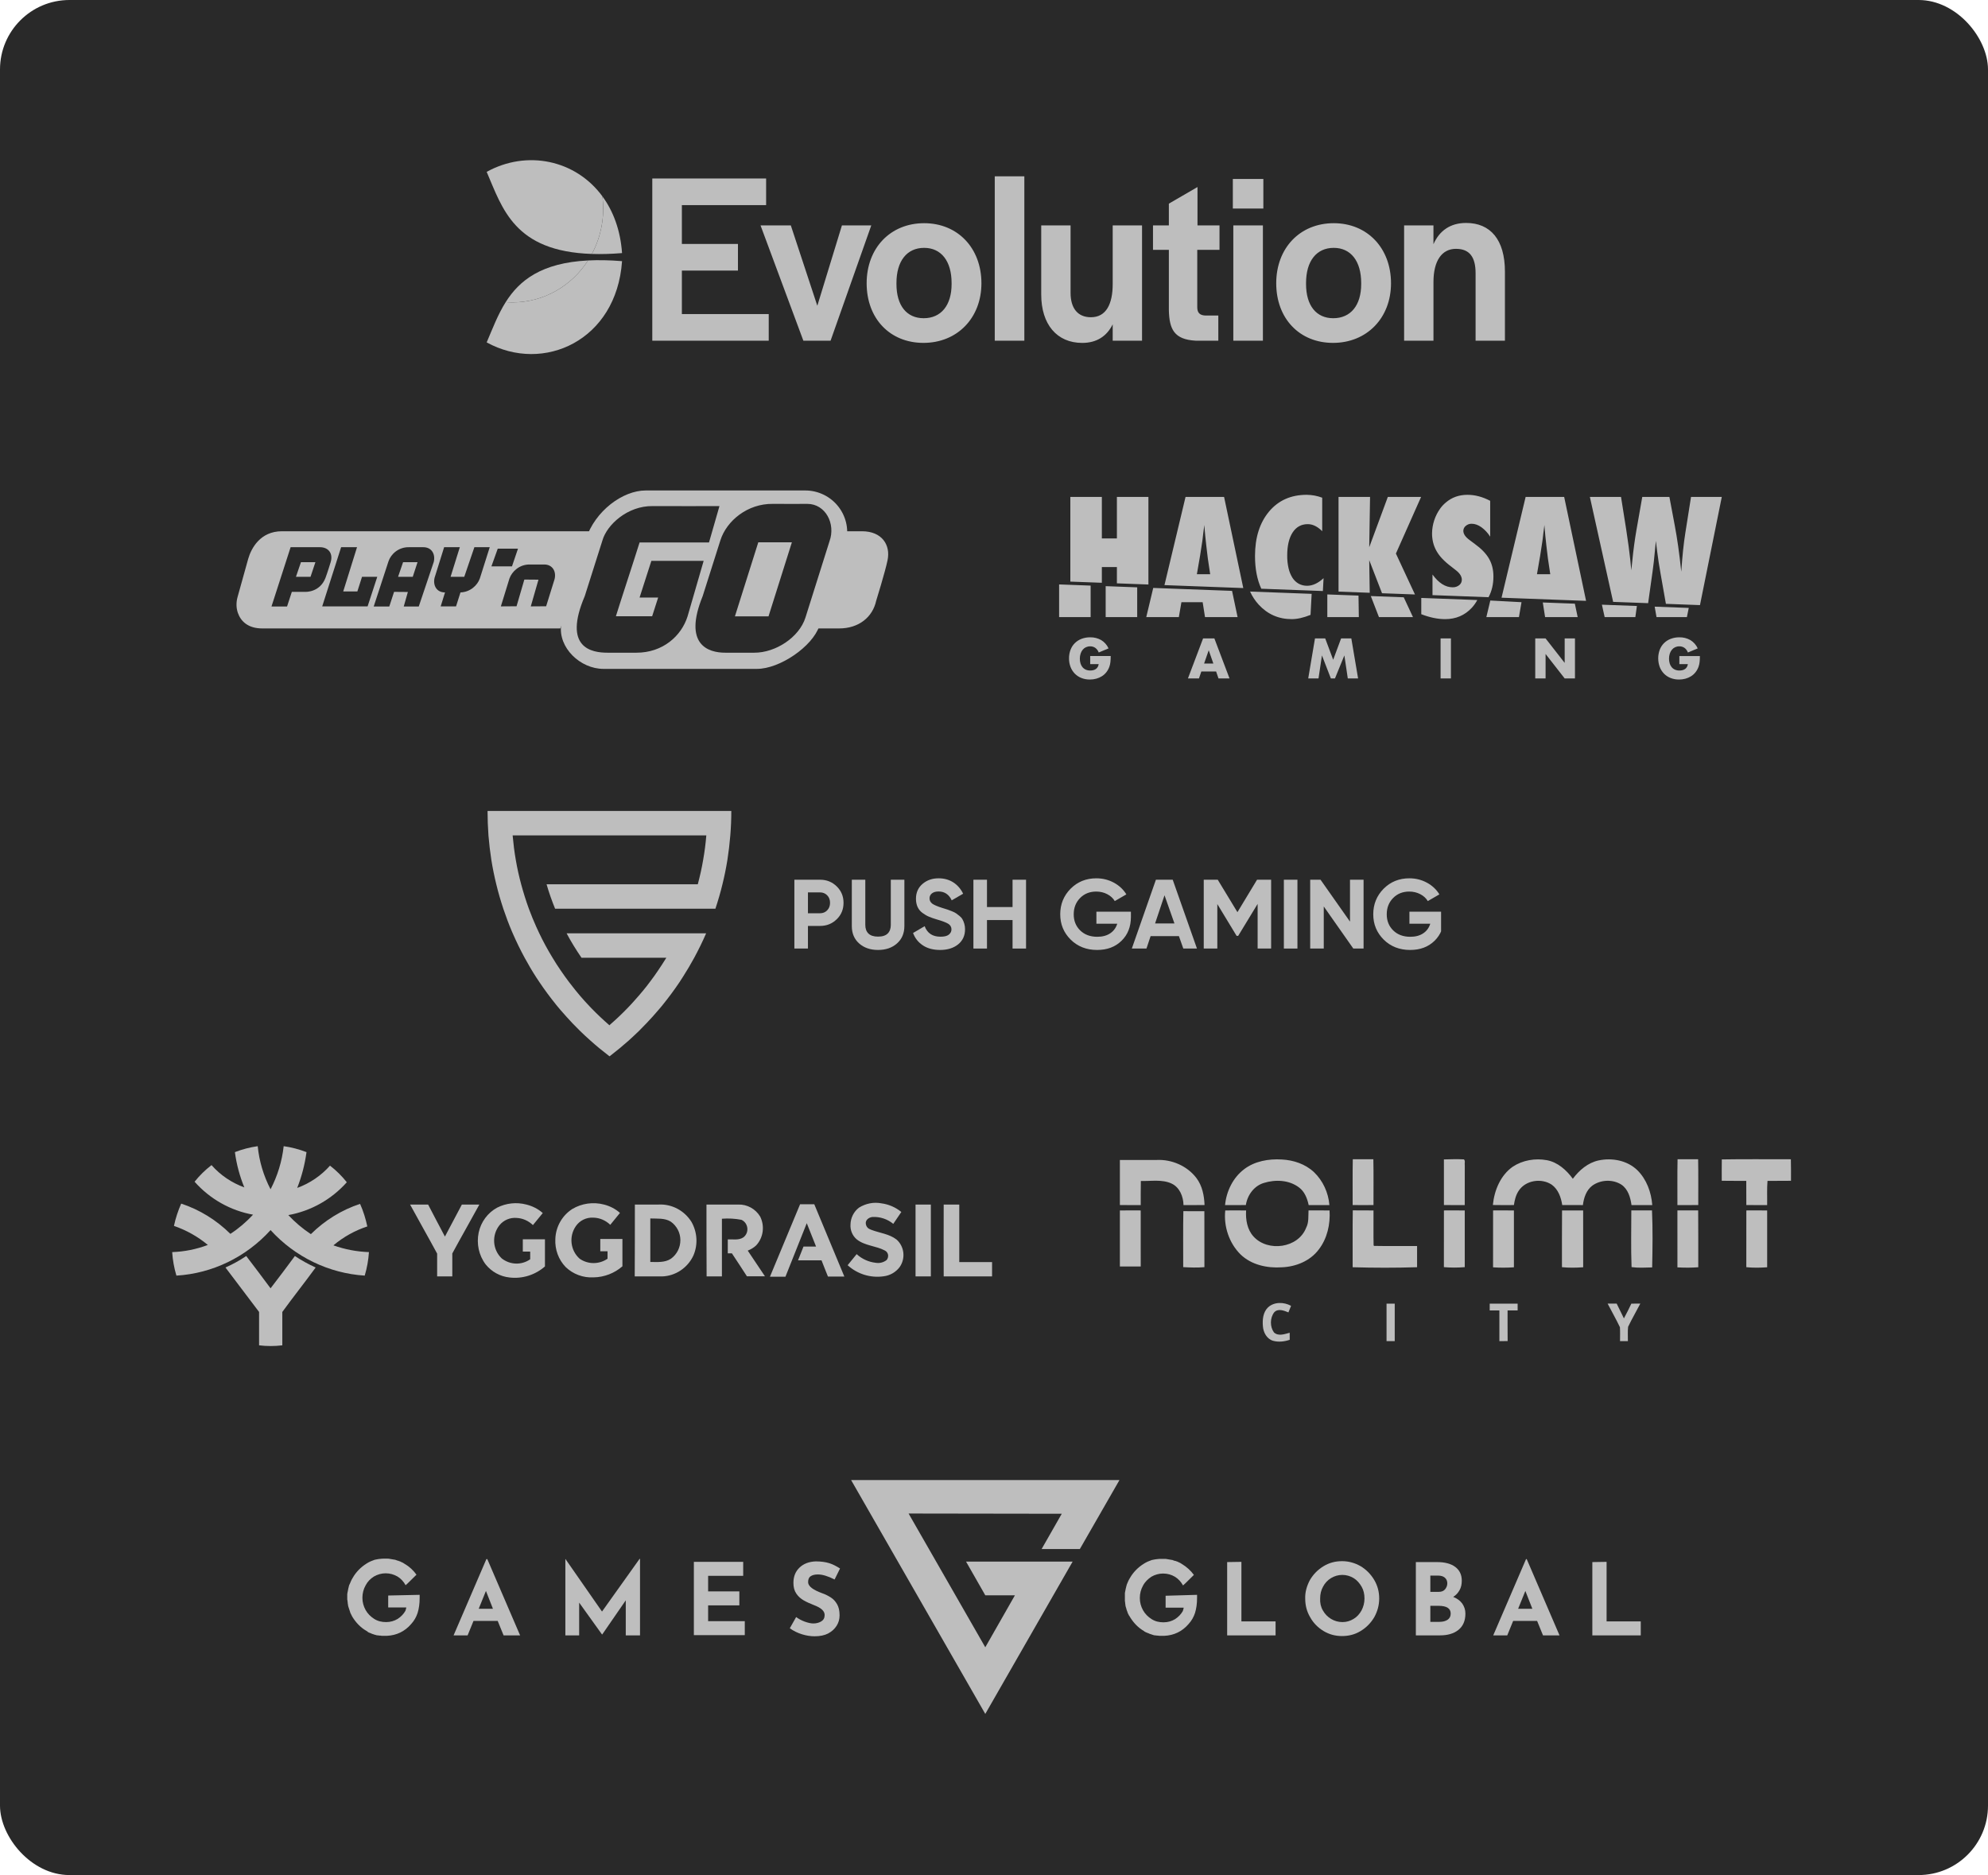 <svg xmlns="http://www.w3.org/2000/svg" width="458" height="432" viewBox="0 0 458 432" fill="none"><rect width="458" height="432" rx="16" fill="#292929"></rect><g clip-path="url(#clip0_1238_15378)"><path fill-rule="evenodd" clip-rule="evenodd" d="M138.225 122.396H64.953C59.929 122.396 57.88 126.353 57.188 128.728L54.727 137.561C54.394 138.761 54.394 140.038 54.804 141.212C55.471 143.127 57.136 144.787 60.417 144.787H129.074L138.225 122.396ZM185.616 144.787H193.326C197.862 144.787 201.039 142.182 201.86 138.404C201.86 138.404 203.961 131.638 204.473 129.084C205.217 125.562 203.192 122.396 198.579 122.396H193.488L185.616 144.787ZM122.283 139.705L124.052 133.553L120.798 133.526L119.003 139.68L115.39 139.706L117.363 133.297C117.952 131.637 119.695 130.029 122.028 130.055H125.385C127.256 130.055 128.204 131.612 127.768 133.425L125.82 139.68L122.284 139.706L122.283 139.705ZM117.952 130.489H113.212L114.673 126.404H119.337L117.952 130.488V130.489ZM106.958 132.888H103.806L105.933 126.072H102.32L100.116 133.119C99.705 134.931 100.628 136.489 102.499 136.489H102.525L101.524 139.705H105.062L106.087 136.489C108.317 136.412 109.982 134.879 110.546 133.272L112.827 126.072H109.29L106.958 132.889V132.888ZM97.526 126.072H94.17C91.837 126.046 90.069 127.629 89.506 129.314L86.097 139.731H89.685L90.787 136.361L93.965 136.387L93.016 139.731H96.475L99.937 129.442C100.347 127.629 99.424 126.071 97.528 126.071L97.526 126.072ZM95.092 132.889H91.709L92.863 129.518H96.194L95.092 132.889ZM74.231 139.705H84.687L86.917 132.889H83.405L82.33 136.259H79.074L82.252 126.071H78.587L78.588 126.072L74.231 139.705ZM73.717 126.072H66.952L62.544 139.731H66.132L67.234 136.361H70.386C70.386 136.361 73.667 136.514 74.974 133.17C75.384 132.123 76.178 129.518 76.178 129.518C76.794 127.451 75.615 126.072 73.718 126.072H73.717ZM71.54 132.889H68.182L69.336 129.518H72.667L71.54 132.889Z" fill="#BEBEBE"></path><path fill-rule="evenodd" clip-rule="evenodd" d="M139.02 154.105H174.386C179.691 154.105 187.175 148.922 188.738 144.276C190.405 139.297 193.121 130.718 194.813 125.28C195.226 123.837 195.296 122.318 195.017 120.844C194.737 119.37 194.116 117.981 193.202 116.789C192.289 115.596 191.108 114.632 189.755 113.975C188.401 113.317 186.912 112.983 185.407 113H148.758C143.453 113 137.097 117.723 134.995 124.157C134.707 125.035 134.381 126.005 134.035 127.036C132.255 132.332 129.924 139.268 129.28 143.969C128.563 149.228 133.688 154.105 139.02 154.105ZM178.026 116.089C180.153 116.115 185.996 116.089 185.996 116.089C190.148 116.089 192.583 120.634 191.097 124.718L185.561 142.284C184.125 146.829 178.718 150.378 173.797 150.378H167.134C163.136 150.403 157.344 148.514 161.88 137.357L165.955 124.514C167.39 119.969 172.234 116.013 178.026 116.089ZM169.312 142.003H177.052L182.434 124.948H174.695L169.312 142.003ZM151.629 137.663H147.349L150.065 129.212H162.111L158.395 142.029C156.959 146.573 152.654 150.378 146.631 150.378H139.968C136.329 150.378 129.613 149.305 134.714 137.356L138.789 124.514C139.815 120.915 144.555 116.522 150.348 116.599C152.475 116.626 165.75 116.599 165.75 116.599L163.418 124.718L163.341 124.974H147.349L145.991 129.237L143.248 137.714L143.043 138.352L141.89 141.977H150.245L151.629 137.663Z" fill="#BEBEBE"></path></g><path d="M289.994 139.318C292.049 141.536 294.58 142.645 297.587 142.644C298.864 142.644 300.309 142.317 301.923 141.664L302.183 136.818L287.995 136.289C288.498 137.398 289.172 138.42 289.994 139.318V139.318ZM265.685 135.455L264.08 142.171H271.586L272.178 138.74H277.072L277.611 142.171H285.117L283.845 136.133L265.685 135.455ZM273.127 114.49L268.271 134.805L286.431 135.484L282.008 114.49H273.127ZM275.739 132.296L276.471 128.059L276.975 124.785C276.987 124.726 277.01 124.557 277.045 124.277C277.08 123.997 277.138 123.495 277.219 122.771C277.266 122.409 277.309 122.077 277.35 121.774C277.391 121.47 277.423 121.196 277.446 120.95L277.672 123.507C277.73 124.031 277.777 124.466 277.812 124.811C277.846 125.155 277.875 125.427 277.899 125.625C278.119 127.399 278.241 128.415 278.264 128.672C278.275 128.831 278.298 128.989 278.334 129.144L278.804 132.296H275.739V132.296ZM299.197 134.484C298.613 134.155 298.12 133.685 297.761 133.119C297.339 132.446 297.036 131.706 296.863 130.93C296.644 129.966 296.538 128.978 296.55 127.989C296.55 125.725 296.968 123.951 297.804 122.667C298.64 121.395 299.801 120.759 301.287 120.759C302.425 120.759 303.534 121.301 304.613 122.386V114.665C303.465 114.235 302.251 114.01 301.025 114C297.414 114 294.53 115.284 292.371 117.852C290.211 120.431 289.131 123.851 289.132 128.111C289.132 131.054 289.62 133.558 290.581 135.638L304.768 136.168L304.927 133.206C303.661 134.373 302.401 134.956 301.148 134.956C300.468 134.969 299.796 134.807 299.197 134.484V134.484ZM330.928 126.913C331.303 127.574 331.759 128.186 332.286 128.734C332.909 129.381 333.584 129.976 334.306 130.511L335.49 131.438C336.349 132.127 336.779 132.833 336.779 133.557C336.783 133.797 336.731 134.034 336.629 134.251C336.526 134.468 336.375 134.659 336.187 134.808C335.753 135.154 335.209 135.332 334.654 135.308C332.994 135.308 331.45 134.327 330.022 132.366V137.112L342.932 137.594C343.677 136.217 344.058 134.63 344.058 132.821C344.058 131.257 343.721 129.892 343.048 128.725C342.386 127.558 341.289 126.419 339.756 125.31L338.607 124.453C337.62 123.741 337.127 123.023 337.127 122.299C337.127 122.08 337.177 121.863 337.274 121.666C337.37 121.469 337.51 121.296 337.684 121.161C338.063 120.828 338.555 120.652 339.06 120.671C339.791 120.671 340.534 120.937 341.289 121.468C342.097 122.056 342.783 122.797 343.309 123.648V115.384C341.556 114.462 339.814 114.001 338.084 114.001C336.145 114.001 334.491 114.584 333.121 115.752C332.621 116.162 332.176 116.636 331.798 117.161C330.601 118.829 329.945 120.824 329.918 122.877C329.915 123.585 329.996 124.29 330.162 124.978C330.328 125.654 330.586 126.305 330.928 126.912V126.913ZM244 142.171H251.262V134.917L244 134.646V142.171ZM257.313 134.396L264.575 134.668V114.49H257.314V124.049H253.848V114.49H246.586V133.996L253.848 134.267V130.649H257.314V134.396H257.313ZM254.727 142.171H261.99V135.318L254.728 135.046V142.171H254.727ZM319.729 114.49L315.446 126.08L315.637 114.49H308.375V136.303L315.561 136.571L315.445 129.056L318.394 136.677L325.982 136.96L321.593 127.533L327.393 114.49H319.729V114.49ZM351.477 114.49L345.928 137.705L365.403 138.432L360.359 114.49H351.477ZM354.089 132.296L354.821 128.059L355.326 124.785C355.337 124.726 355.36 124.557 355.396 124.277C355.431 123.997 355.489 123.495 355.57 122.771C355.616 122.409 355.659 122.077 355.701 121.774C355.742 121.47 355.773 121.196 355.796 120.95L356.022 123.507C356.081 124.031 356.127 124.466 356.162 124.811C356.197 125.155 356.226 125.427 356.249 125.625C356.47 127.399 356.592 128.415 356.615 128.672C356.626 128.831 356.649 128.989 356.684 129.144L357.154 132.296H354.089V132.296ZM369.685 142.171H376.755L377.113 139.615L369.051 139.314L369.685 142.171ZM305.789 136.953V142.171H313.051L312.975 137.221L305.789 136.953ZM389.582 114.49L388.257 122.876C388.072 124.043 387.903 125.345 387.752 126.781C387.601 128.216 387.462 129.862 387.335 131.717C386.904 127.586 386.399 124.009 385.82 120.985L384.601 114.49H378.349L376.991 122.211C376.607 124.44 376.293 126.792 376.049 129.266L375.824 131.385L375.58 128.916C375.406 127.224 375.092 124.896 374.639 121.931L373.455 114.49H366.28L371.638 138.665L379.7 138.966L380.717 131.718C380.833 130.901 380.931 130.125 381.013 129.39C381.095 128.654 381.164 127.954 381.222 127.289C381.338 125.982 381.425 125.089 381.483 124.61C381.506 124.844 381.546 125.182 381.606 125.626C381.665 126.069 381.733 126.623 381.814 127.289C381.977 128.631 382.221 130.218 382.546 132.051L383.793 139.119L391.643 139.412L396.669 114.491H389.582V114.49ZM381.632 142.171H388.633L389.059 140.061L381.208 139.768L381.632 142.171ZM355.432 138.806L355.962 142.171H363.468L362.817 139.082L355.432 138.806ZM327.436 141.506C329.387 142.265 331.215 142.644 332.922 142.644C335.395 142.644 337.438 141.781 339.052 140.053C339.559 139.508 339.994 138.899 340.346 138.243L327.436 137.761V141.506V141.506ZM315.809 137.327L317.683 142.171H325.521L323.397 137.61L315.809 137.327ZM342.43 142.171H349.936L350.528 138.74L343.342 138.355L342.43 142.171ZM251.159 151.146H255.887C255.889 151.591 255.869 152.035 255.826 152.478C255.79 152.857 255.709 153.23 255.583 153.59C255.424 154.05 255.19 154.482 254.891 154.867C254.604 155.233 254.257 155.547 253.864 155.795C253.463 156.047 253.027 156.239 252.569 156.363C252.086 156.495 251.588 156.561 251.087 156.559C250.42 156.567 249.757 156.447 249.136 156.204C248.568 155.981 248.053 155.642 247.623 155.209C247.193 154.768 246.858 154.244 246.638 153.669C246.397 153.035 246.277 152.361 246.286 151.683C246.278 151.01 246.396 150.341 246.632 149.71C246.848 149.135 247.184 148.612 247.617 148.176C248.055 147.744 248.579 147.407 249.154 147.187C249.794 146.943 250.475 146.823 251.16 146.833C252.039 146.813 252.907 147.028 253.676 147.456C254.431 147.909 255.029 148.583 255.389 149.386L253.128 150.327C252.971 149.89 252.685 149.511 252.308 149.24C251.967 149.018 251.567 148.903 251.16 148.91C250.825 148.905 250.493 148.974 250.187 149.111C249.898 149.244 249.643 149.44 249.44 149.685C249.223 149.952 249.059 150.256 248.954 150.583C248.832 150.962 248.772 151.359 248.777 151.757C248.774 152.125 248.825 152.491 248.929 152.844C249.021 153.161 249.176 153.456 249.385 153.711C249.589 153.957 249.847 154.151 250.139 154.28C250.469 154.42 250.825 154.488 251.184 154.481C251.413 154.482 251.642 154.455 251.864 154.402C252.075 154.353 252.275 154.266 252.454 154.145C252.629 154.026 252.776 153.869 252.885 153.687C253.006 153.477 253.085 153.244 253.116 153.003H251.159V151.147L251.159 151.146ZM280.171 154.702H276.768L276.222 156.302H273.681L277.169 147.089H279.77L283.259 156.302H280.718L280.171 154.702ZM279.539 152.88L278.469 149.813L277.4 152.88H279.539V152.88ZM301.392 156.302L302.948 147.089H305.306L307.142 152.003L308.965 147.091H311.322L312.879 156.304H310.508L309.719 151L307.555 156.303H306.606L304.553 151L303.763 156.303H301.393L301.392 156.302ZM334.269 147.089V156.302H331.887V147.089H334.27H334.269ZM353.692 156.302V147.089H356.074L360.474 152.722V147.09H362.844V156.303H360.473L356.074 150.67V156.303H353.691L353.692 156.302ZM386.896 151.147H391.625C391.625 151.635 391.604 152.08 391.564 152.479C391.528 152.858 391.446 153.231 391.32 153.591C391.161 154.051 390.927 154.482 390.628 154.867C390.342 155.233 389.995 155.548 389.602 155.796C389.2 156.048 388.764 156.239 388.307 156.364C387.823 156.496 387.324 156.562 386.823 156.559C386.156 156.568 385.494 156.447 384.873 156.205C384.305 155.982 383.789 155.643 383.359 155.21C382.93 154.768 382.596 154.244 382.376 153.67C381.908 152.392 381.905 150.99 382.369 149.711C382.585 149.135 382.921 148.612 383.354 148.177C383.793 147.745 384.316 147.408 384.891 147.188C385.531 146.944 386.211 146.824 386.896 146.833C387.775 146.814 388.643 147.029 389.411 147.457C390.167 147.91 390.766 148.583 391.127 149.387L388.865 150.328C388.707 149.891 388.422 149.512 388.045 149.241C387.703 149.019 387.303 148.904 386.896 148.911C386.561 148.906 386.23 148.975 385.924 149.112C385.635 149.244 385.38 149.441 385.177 149.686C384.961 149.953 384.796 150.257 384.691 150.584C384.568 150.963 384.509 151.359 384.513 151.758C384.51 152.125 384.562 152.492 384.666 152.845C384.758 153.162 384.913 153.457 385.123 153.712C385.326 153.958 385.584 154.152 385.876 154.281C386.206 154.421 386.562 154.489 386.921 154.482C387.15 154.483 387.379 154.456 387.601 154.403C387.812 154.353 388.012 154.267 388.191 154.146C388.366 154.026 388.514 153.87 388.623 153.688C388.744 153.477 388.822 153.245 388.853 153.004H386.896V151.147Z" fill="#BEBEBE"></path><path d="M150.275 41.122H176.5V47.257H157.091V56.205H170.012V62.34H157.091V72.358H177.101V78.494H150.277V41.122H150.275Z" fill="#BEBEBE"></path><path d="M175.213 51.927H182.191L188.296 70.444L193.966 51.927H200.728L191.35 78.491H185.08L175.213 51.927ZM199.66 65.265C199.66 57.162 205.112 51.422 212.908 51.422C220.651 51.422 226.103 57.162 226.103 65.265C226.103 73.258 220.541 78.998 212.746 78.998C205.001 78.998 199.66 73.369 199.66 65.265ZM219.23 65.434V65.209C219.23 60.146 216.83 57.105 212.906 57.105C208.927 57.105 206.527 60.146 206.527 65.209V65.434C206.527 70.385 208.87 73.314 212.797 73.314C216.776 73.314 219.232 70.387 219.232 65.432L219.23 65.434ZM229.174 40.616H235.99V78.491H229.174V40.618V40.616ZM239.879 67.855V51.927H246.64V67.461C246.64 71.006 248.275 73.089 251.329 73.089C254.872 73.089 256.346 69.994 256.346 65.435V51.93H263.107V78.494H256.346V74.724C254.983 77.482 252.637 79.004 249.313 79.004C243.476 78.998 239.879 74.719 239.879 67.855ZM269.285 71.455V57.556H265.631V51.927H269.285V46.92L275.881 43.09V51.927H280.952V57.556H275.827V70.782C275.827 72.076 276.425 72.64 277.679 72.694H280.679V78.491H275.446C270.482 78.21 269.393 75.847 269.285 71.455ZM284.023 41.234H291.055V48.044H284.023V41.234ZM284.134 51.927H290.95V78.491H284.134V51.927ZM294.02 65.265C294.02 57.162 299.473 51.422 307.27 51.422C315.011 51.422 320.464 57.162 320.464 65.265C320.464 73.258 314.903 78.998 307.106 78.998C299.365 78.998 294.02 73.369 294.02 65.265ZM313.595 65.434V65.209C313.595 60.146 311.195 57.105 307.27 57.105C303.29 57.105 300.89 60.146 300.89 65.209V65.434C300.89 70.385 303.233 73.314 307.159 73.314C311.14 73.314 313.595 70.389 313.595 65.434ZM323.482 51.927H330.242V56.263C331.606 53.166 334.114 51.365 337.768 51.365C343.384 51.365 346.709 55.248 346.709 62.565V78.491H339.949V62.958C339.949 59.245 338.585 57.33 335.425 57.33C332.206 57.33 330.245 60.031 330.245 64.983V78.49H323.483L323.482 51.927ZM136.358 58.508C138.458 58.576 140.764 58.517 143.308 58.31C142.942 53.022 141.275 48.629 138.778 45.226C139.376 49.806 138.526 54.464 136.358 58.508ZM135.479 60.007C131.732 65.829 125.324 69.669 118.043 69.669C117.526 69.669 117.011 69.642 116.503 69.605C114.646 72.547 113.446 75.811 112.121 78.883C125.179 86.082 142.042 78.491 143.308 60.166C140.402 59.929 137.81 59.887 135.479 60.007Z" fill="#BEBEBE"></path><path d="M112.121 39.595C115.751 48.029 118.472 57.928 136.358 58.505C138.526 54.462 139.374 49.804 138.776 45.223C132.619 36.84 121.409 34.474 112.121 39.595ZM135.479 60.006C124.715 60.554 119.659 64.606 116.504 69.604C117.011 69.641 117.524 69.668 118.043 69.668C125.324 69.668 131.732 65.828 135.479 60.006Z" fill="#BEBEBE"></path><g clip-path="url(#clip1_1238_15378)"><path d="M168.48 186.841C168.48 188.73 168.404 190.619 168.251 192.47C168.099 194.36 167.87 196.249 167.584 198.1C167.279 200.008 166.898 201.879 166.44 203.73C165.982 205.638 165.429 207.508 164.819 209.359H127.884C127.14 207.527 126.473 205.657 125.92 203.73H160.758C161.253 201.879 161.673 200.008 161.997 198.1C162.321 196.249 162.569 194.379 162.722 192.47H118.102C118.274 194.379 118.502 196.249 118.827 198.1C119.151 200.008 119.57 201.879 120.066 203.73C120.581 205.638 121.172 207.527 121.839 209.359C122.373 210.791 122.945 212.203 123.575 213.596C123.784 214.054 123.994 214.531 124.223 214.989C125.138 216.916 126.168 218.806 127.274 220.618C127.884 221.649 128.532 222.641 129.2 223.615C129.81 224.511 130.439 225.389 131.087 226.248C131.564 226.878 132.041 227.488 132.537 228.099C133.261 228.996 134.024 229.893 134.806 230.752C135.149 231.133 135.511 231.515 135.874 231.897C136.007 232.03 136.141 232.183 136.274 232.317C137.59 233.672 138.963 234.969 140.393 236.21C140.412 236.229 140.431 236.248 140.431 236.248V236.171C141.842 234.95 143.196 233.672 144.492 232.336C144.626 232.202 144.759 232.049 144.893 231.916C145.274 231.515 145.675 231.095 146.037 230.675C146.781 229.855 147.524 228.996 148.23 228.137C148.726 227.527 149.221 226.916 149.679 226.286C150.365 225.389 151.033 224.473 151.662 223.519C152.291 222.584 152.921 221.63 153.512 220.657H133.967C132.727 218.844 131.564 216.974 130.534 215.027H162.684C161.845 216.954 160.929 218.825 159.938 220.657C159.118 222.164 158.26 223.615 157.344 225.046C157.077 225.466 156.811 225.866 156.544 226.286C155.342 228.08 154.046 229.817 152.692 231.496C152.577 231.63 152.463 231.782 152.349 231.916C152.139 232.164 151.929 232.412 151.719 232.66C150.823 233.71 149.908 234.74 148.935 235.752C148.363 236.362 147.753 236.973 147.162 237.565C146.8 237.908 146.456 238.252 146.094 238.576C145.675 238.977 145.255 239.358 144.836 239.74C143.482 240.942 142.09 242.087 140.66 243.194C140.583 243.251 140.507 243.309 140.431 243.366C140.355 243.309 140.278 243.251 140.202 243.194C138.753 242.087 137.361 240.942 136.026 239.74C135.626 239.397 135.244 239.034 134.844 238.671C134.443 238.309 134.062 237.946 133.681 237.565C133.071 236.973 132.479 236.362 131.888 235.752C130.973 234.778 130.077 233.786 129.2 232.775C128.952 232.488 128.723 232.202 128.475 231.916C128.361 231.782 128.246 231.63 128.132 231.496C126.778 229.817 125.481 228.08 124.28 226.286C124.032 225.924 123.803 225.561 123.555 225.198C122.602 223.729 121.706 222.202 120.867 220.657C119.875 218.825 118.96 216.954 118.121 215.027C118.064 214.874 117.987 214.741 117.93 214.588C117.206 212.89 116.557 211.153 115.966 209.397C115.356 207.546 114.803 205.676 114.345 203.768C113.888 201.917 113.506 200.047 113.201 198.138C112.915 196.287 112.687 194.398 112.534 192.509C112.4 190.6 112.324 188.73 112.324 186.841H168.48Z" fill="#BEBEBE"></path><path d="M188.921 202.68C190.446 202.68 191.724 203.195 192.773 204.225C193.821 205.256 194.336 206.515 194.336 208.004C194.336 209.492 193.821 210.771 192.773 211.782C191.724 212.813 190.446 213.328 188.921 213.328H186.137V218.538H183.01V202.68H188.921ZM188.921 210.408C189.588 210.408 190.141 210.179 190.58 209.721C191.018 209.263 191.228 208.691 191.228 208.004C191.228 207.317 191.018 206.725 190.58 206.286C190.141 205.828 189.588 205.599 188.921 205.599H186.137V210.408H188.921V210.408Z" fill="#BEBEBE"></path><path d="M202.289 218.862C200.515 218.862 199.066 218.366 197.941 217.374C196.816 216.382 196.244 215.046 196.244 213.366V202.68H199.352V213.099C199.352 213.939 199.581 214.588 200.058 215.065C200.535 215.542 201.278 215.79 202.289 215.79C203.299 215.79 204.043 215.542 204.52 215.065C204.996 214.588 205.225 213.92 205.225 213.099V202.68H208.353V213.347C208.353 215.027 207.78 216.363 206.655 217.355C205.53 218.366 204.062 218.862 202.289 218.862Z" fill="#BEBEBE"></path><path d="M216.589 218.863C215.025 218.863 213.69 218.519 212.623 217.813C211.555 217.107 210.792 216.153 210.354 214.951L213.023 213.386C213.633 215.008 214.854 215.809 216.665 215.809C217.542 215.809 218.191 215.657 218.591 215.332C218.991 215.008 219.201 214.607 219.201 214.13C219.201 213.577 218.953 213.138 218.458 212.832C217.962 212.527 217.066 212.183 215.788 211.821C215.082 211.611 214.472 211.401 213.996 211.191C213.5 210.981 213.023 210.695 212.527 210.332C212.032 209.97 211.669 209.531 211.402 208.977C211.154 208.424 211.021 207.794 211.021 207.069C211.021 205.638 211.536 204.493 212.546 203.634C213.557 202.775 214.796 202.355 216.227 202.355C217.504 202.355 218.629 202.661 219.621 203.291C220.593 203.92 221.356 204.798 221.89 205.905L219.258 207.432C218.629 206.077 217.619 205.39 216.227 205.39C215.578 205.39 215.063 205.542 214.701 205.829C214.339 206.115 214.148 206.497 214.148 206.974C214.148 207.47 214.358 207.871 214.777 208.195C215.197 208.5 215.998 208.844 217.161 209.206C217.638 209.359 218.019 209.474 218.267 209.55C218.515 209.626 218.858 209.76 219.277 209.932C219.716 210.103 220.04 210.275 220.269 210.428C220.498 210.58 220.765 210.79 221.07 211.038C221.375 211.286 221.604 211.554 221.756 211.84C221.909 212.107 222.042 212.432 222.157 212.832C222.271 213.214 222.328 213.634 222.328 214.092C222.328 215.561 221.794 216.725 220.727 217.584C219.678 218.424 218.286 218.863 216.589 218.863Z" fill="#BEBEBE"></path><path d="M233.275 202.68H236.383V218.538H233.275V211.973H227.383V218.538H224.256V202.68H227.383V208.977H233.275V202.68Z" fill="#BEBEBE"></path><path d="M260.542 210.027V211.248C260.542 213.519 259.818 215.351 258.368 216.763C256.919 218.176 255.05 218.863 252.743 218.863C250.302 218.863 248.262 218.061 246.66 216.477C245.059 214.874 244.258 212.947 244.258 210.638C244.258 208.329 245.059 206.363 246.641 204.76C248.243 203.157 250.207 202.355 252.572 202.355C254.059 202.355 255.394 202.699 256.633 203.367C257.854 204.035 258.807 204.932 259.493 206.058L256.824 207.603C256.442 206.955 255.87 206.42 255.108 206.019C254.345 205.619 253.487 205.409 252.553 205.409C251.046 205.409 249.807 205.905 248.834 206.897C247.862 207.89 247.366 209.13 247.366 210.657C247.366 212.145 247.862 213.386 248.853 214.359C249.845 215.332 251.161 215.828 252.781 215.828C253.983 215.828 254.993 215.561 255.775 215.027C256.576 214.493 257.11 213.748 257.396 212.813H252.591V210.046H260.542V210.027Z" fill="#BEBEBE"></path><path d="M272.612 218.538L271.602 215.676H265.08L264.127 218.538H260.752L266.301 202.68H270.172L275.759 218.538H272.612ZM266.11 212.756H270.572L268.284 206.267L266.11 212.756Z" fill="#BEBEBE"></path><path d="M292.844 202.68V218.538H289.736V208.252L285.255 215.618H284.892L280.449 208.29V218.538H277.322V202.68H280.545L285.083 210.16L289.602 202.68H292.844Z" fill="#BEBEBE"></path><path d="M298.906 202.68H295.779V218.538H298.906V202.68Z" fill="#BEBEBE"></path><path d="M311.016 202.68H314.143V218.538H311.778L304.971 208.844V218.538H301.844V202.68H304.227L311.016 212.336V202.68Z" fill="#BEBEBE"></path><path d="M332.657 210.027V211.248C332.657 213.519 331.933 215.351 330.484 216.763C329.034 218.176 327.166 218.863 324.858 218.863C322.418 218.863 320.377 218.061 318.776 216.477C317.174 214.874 316.373 212.947 316.373 210.638C316.373 208.329 317.174 206.363 318.757 204.76C320.358 203.157 322.322 202.355 324.687 202.355C326.174 202.355 327.509 202.699 328.748 203.367C329.969 204.035 330.922 204.932 331.609 206.058L328.939 207.603C328.558 206.955 327.986 206.42 327.223 206.019C326.46 205.619 325.602 205.409 324.668 205.409C323.161 205.409 321.922 205.905 320.949 206.897C319.977 207.89 319.481 209.13 319.481 210.657C319.481 212.145 319.977 213.386 320.969 214.359C321.96 215.332 323.276 215.828 324.897 215.828C326.098 215.828 327.109 215.561 327.89 215.027C328.691 214.493 329.225 213.748 329.511 212.813H324.706V210.046H332.657V210.027Z" fill="#BEBEBE"></path></g><g clip-path="url(#clip2_1238_15378)"><path d="M286.603 269.396C289.061 267.507 292.269 266.963 295.279 267.137C297.97 267.269 300.695 268.164 302.703 270.039C304.765 271.998 306.046 274.78 306.269 277.64C304.676 277.648 303.087 277.645 301.498 277.645C301.168 276.111 300.561 274.522 299.264 273.575C296.978 271.841 293.821 271.709 291.167 272.542C288.931 273.209 287.372 275.332 287.025 277.634C285.426 277.655 283.826 277.645 282.231 277.64C282.536 274.452 284.056 271.337 286.603 269.397V269.396ZM311.657 267.084C313.24 267.077 314.818 267.077 316.397 267.084C316.472 270.598 316.414 274.113 316.428 277.63C314.828 277.655 313.229 277.655 311.626 277.63C311.643 274.113 311.585 270.598 311.657 267.084V267.084ZM332.651 267.122C334.185 267.077 335.723 267.035 337.254 267.112C337.641 267.42 337.367 268.048 337.46 268.481C337.442 271.537 337.46 274.593 337.449 277.645C335.85 277.64 334.251 277.651 332.654 277.637C332.644 274.131 332.644 270.628 332.651 267.123V267.122ZM348.527 268.789C350.814 267.284 353.704 266.808 356.367 267.297C358.869 267.765 360.877 269.563 362.353 271.582C363.829 269.595 365.83 267.888 368.274 267.357C371.369 266.693 374.898 267.342 377.231 269.619C379.346 271.712 380.427 274.69 380.653 277.64C379.06 277.648 377.464 277.645 375.872 277.645C375.629 275.894 375.086 274.002 373.576 272.954C371.571 271.652 368.778 271.767 366.845 273.157C365.459 274.197 364.875 275.964 364.673 277.64C363.088 277.645 361.499 277.651 359.909 277.634C359.645 275.874 358.99 274.029 357.51 272.954C355.129 271.348 351.432 271.899 349.844 274.4C349.212 275.365 348.944 276.506 348.776 277.637C347.159 277.645 345.546 277.658 343.93 277.624C344.256 274.236 345.698 270.769 348.528 268.789H348.527ZM386.48 267.084C388.059 267.077 389.637 267.077 391.219 267.084C391.291 270.598 391.233 274.113 391.25 277.63C389.647 277.658 388.044 277.64 386.446 277.645C386.462 274.124 386.404 270.604 386.48 267.084V267.084ZM396.673 267.122C401.975 267.028 407.278 267.101 412.584 267.088C412.639 268.739 412.608 270.391 412.612 272.043C410.806 272.075 409.004 272.04 407.202 272.067C407.045 273.921 407.155 275.786 407.12 277.645C405.521 277.645 403.921 277.651 402.322 277.637C402.308 275.78 402.329 273.925 402.308 272.068C400.424 272.04 398.54 272.082 396.66 272.04C396.66 270.402 396.642 268.76 396.673 267.123V267.122ZM258 267.255C260.835 267.248 263.666 267.263 266.501 267.248C269.944 267.08 273.52 268.618 275.638 271.418C276.976 273.181 277.422 275.447 277.508 277.627C275.891 277.658 274.275 277.64 272.659 277.64C272.624 275.675 271.769 273.562 269.933 272.692C267.709 271.655 265.194 272.162 262.832 272.085C262.778 273.939 262.819 275.79 262.804 277.644C261.203 277.64 259.603 277.658 258 277.627C258 274.17 258.003 270.712 258 267.255ZM258 278.884C259.6 278.853 261.199 278.866 262.798 278.874C262.812 283.176 262.801 287.481 262.804 291.786H258V278.884ZM272.624 279.042C274.241 279.045 275.853 279.034 277.466 279.052C277.487 283.35 277.47 287.646 277.477 291.944C275.85 292.084 274.219 292.035 272.59 291.937C272.603 287.637 272.538 283.339 272.624 279.042ZM282.278 278.88C283.878 278.859 285.478 278.856 287.08 278.884C286.949 281.013 287.328 283.294 288.81 284.904C292.081 288.494 299.068 287.589 300.904 282.89C301.564 281.65 301.389 280.215 301.461 278.866C303.077 278.87 304.693 278.853 306.31 278.884C306.502 282.055 305.77 285.358 303.811 287.886C301.825 290.536 298.513 291.853 295.307 291.976C291.936 292.206 288.302 291.431 285.79 289.004C283.182 286.42 281.88 282.551 282.278 278.88V278.88ZM311.626 291.962C311.647 287.593 311.585 283.228 311.657 278.859C313.246 278.874 314.838 278.853 316.431 278.88C316.455 281.562 316.39 284.248 316.455 286.926L316.568 287.045C319.866 287.115 323.168 287.051 326.47 287.073C326.47 288.7 326.466 290.331 326.47 291.958C321.528 292.111 316.568 292.105 311.626 291.962ZM332.654 278.874C334.254 278.866 335.853 278.853 337.453 278.884C337.453 283.239 337.448 287.589 337.453 291.941C335.853 292.074 334.247 292.077 332.647 291.941C332.651 287.586 332.637 283.228 332.654 278.873V278.874ZM343.98 278.874C345.579 278.866 347.179 278.853 348.779 278.884V291.975C347.179 292.086 345.573 292.088 343.973 291.982C343.98 287.614 343.963 283.242 343.98 278.873V278.874ZM359.868 278.877C361.487 278.859 363.111 278.863 364.73 278.874C364.745 283.235 364.73 287.6 364.737 291.965C363.111 292.087 361.47 292.111 359.846 291.948C359.861 287.593 359.819 283.235 359.867 278.877H359.868ZM375.885 291.933C375.71 287.593 375.834 283.218 375.826 278.866H380.591C380.786 283.239 380.721 287.628 380.628 292.003C379.05 292.045 377.457 292.146 375.885 291.933ZM386.449 291.993C386.438 287.617 386.446 283.242 386.446 278.866H391.229C391.278 283.231 391.237 287.596 391.25 291.962C389.654 292.094 388.048 292.077 386.449 291.993V291.993ZM402.326 278.874C403.921 278.863 405.521 278.853 407.123 278.884C407.123 283.245 407.12 287.607 407.123 291.969C405.524 292.084 403.914 292.111 402.319 291.951C402.322 287.593 402.311 283.231 402.326 278.873V278.874Z" fill="#BEBEBE"></path><path d="M292.119 301.22C293.552 299.89 295.801 299.953 297.437 300.854C297.231 301.357 297.029 301.859 296.83 302.366C295.811 301.961 294.466 301.384 293.56 302.342C292.564 303.627 292.54 305.67 293.501 306.982C294.521 307.926 295.969 307.359 297.122 307.052C297.125 307.593 297.125 308.139 297.129 308.68C295.901 309.092 294.548 309.259 293.289 308.906C291.867 308.494 291.04 306.982 290.951 305.557C290.814 304.045 290.982 302.324 292.119 301.221V301.22ZM319.434 300.344H321.321V308.986H319.434V300.344ZM343.201 300.344H349.636V301.915H347.319C347.326 304.265 347.306 306.619 347.333 308.969C346.698 308.98 346.063 308.987 345.432 308.993V301.915H343.201C343.198 301.391 343.198 300.867 343.201 300.344V300.344ZM370.369 300.341C371.063 300.344 371.76 300.344 372.456 300.344C373.021 301.472 373.576 302.606 374.12 303.745C374.724 302.629 375.296 301.496 375.836 300.347C376.523 300.344 377.213 300.344 377.902 300.337C376.98 302.125 375.96 303.861 375.092 305.673C374.954 306.769 375.061 307.884 375.037 308.987H373.229C373.218 307.914 373.276 306.842 373.201 305.775C372.326 303.927 371.299 302.156 370.369 300.341V300.341Z" fill="#BEBEBE"></path></g><g clip-path="url(#clip3_1238_15378)"><path d="M54.116 265.441C55.809 264.785 57.574 264.326 59.374 264.071C59.716 267.536 60.721 270.906 62.333 274.001C63.947 270.902 64.971 267.536 65.355 264.071C67.149 264.321 68.913 264.788 70.613 265.441C70.235 268.274 69.51 271.044 68.472 273.69C71.383 272.627 73.981 270.861 76.027 268.554C77.471 269.67 78.771 270.955 79.899 272.382C76.342 276.367 71.619 279.013 66.425 279.947C67.975 281.607 69.719 283.081 71.619 284.336C74.831 281.161 78.703 278.763 82.953 277.363C83.708 279.044 84.244 280.787 84.622 282.561C81.759 283.503 79.108 284.983 76.814 286.92C79.458 287.854 82.197 288.382 84.999 288.475C84.879 290.311 84.552 292.128 84.024 293.892C75.744 293.363 67.968 289.596 62.333 283.402C56.697 289.628 48.922 293.394 40.642 293.892C40.114 292.128 39.786 290.311 39.666 288.475C42.478 288.378 45.255 287.821 47.883 286.826C45.573 284.904 42.927 283.416 40.075 282.437C40.453 280.663 41.019 278.95 41.744 277.301C45.994 278.702 49.866 281.098 53.077 284.273C54.997 283.028 56.729 281.534 58.303 279.853C53.108 278.919 48.355 276.242 44.829 272.258C45.969 270.831 47.28 269.545 48.733 268.43C50.779 270.764 53.392 272.507 56.288 273.566C55.216 270.96 54.486 268.23 54.116 265.441V265.441ZM51.944 292.024C53.615 291.284 55.216 290.398 56.729 289.378C58.618 291.837 60.507 294.359 62.333 296.818C64.222 294.359 66.111 291.869 67.936 289.378C69.456 290.387 71.057 291.272 72.722 292.024C70.203 295.479 67.527 298.841 65.04 302.265V309.954C63.246 310.172 61.452 310.172 59.688 309.954V302.265L51.944 292.024V292.024Z" fill="#BEBEBE"></path><path d="M197.891 278.235C199.435 277.269 201.291 276.895 203.055 277.238C204.746 277.46 206.34 278.151 207.651 279.23L205.794 281.97C204.449 280.857 202.728 280.29 200.977 280.382C200.19 280.476 199.34 281.067 199.466 281.938C199.591 282.81 200.127 283.121 200.725 283.339C202.677 284.086 204.849 284.273 206.549 285.58C208.344 287.168 208.658 289.876 207.305 291.869C206.87 292.464 206.316 292.965 205.677 293.34C205.038 293.715 204.327 293.956 203.59 294.047C200.568 294.483 197.546 293.55 195.279 291.495L197.357 288.942C198.563 290.051 200.096 290.75 201.732 290.935C202.173 291.012 202.625 290.997 203.059 290.89C203.493 290.782 203.9 290.585 204.251 290.312C204.535 290.001 204.66 289.534 204.597 289.098C204.502 288.662 204.251 288.288 203.841 288.101C201.796 287.013 199.277 287.043 197.388 285.549C196.38 284.709 195.846 283.401 195.94 282.094C195.971 280.6 196.696 279.137 197.891 278.235V278.235ZM114.529 278.235C116.607 277.179 119.008 276.923 121.266 277.518C122.651 277.861 123.974 278.515 125.044 279.479L122.777 282.25C121.738 281.254 120.416 280.663 118.999 280.6C118.262 280.541 117.521 280.661 116.841 280.949C116.161 281.236 115.562 281.683 115.096 282.25C113.238 284.553 113.458 287.915 115.599 289.938C117.519 291.432 120.164 291.526 122.147 290.125V288.351H120.447V285.519H125.547V291.775C123.312 293.736 120.352 294.67 117.425 294.327C115.252 294.11 113.269 293.02 111.885 291.308C110.31 289.222 109.744 286.546 110.279 283.962C110.814 281.503 112.357 279.417 114.529 278.235ZM131.844 278.545C132.929 277.899 134.135 277.475 135.39 277.298C136.644 277.122 137.922 277.196 139.147 277.518C140.501 277.861 141.791 278.515 142.83 279.449C142.075 280.351 141.319 281.284 140.596 282.187C139.525 281.16 138.171 280.569 136.691 280.537C135.905 280.489 135.12 280.645 134.413 280.989C133.707 281.333 133.103 281.853 132.662 282.498C131.025 284.865 131.402 288.101 133.544 290.001C135.464 291.339 138.014 291.339 139.966 290.001V288.288H138.297V285.456H143.397V291.743C141.553 293.357 139.185 294.263 136.724 294.297C135.551 294.359 134.378 294.181 133.278 293.774C132.178 293.367 131.175 292.739 130.332 291.93C128.664 290.218 127.814 287.853 127.94 285.456C128.035 282.654 129.482 280.07 131.844 278.545V278.545ZM94.475 277.518H98.63C99.89 279.977 101.212 282.437 102.502 284.896L106.407 277.518H110.436C108.39 281.284 106.249 284.989 104.202 288.787V294.078H100.708V288.818C98.662 285.02 96.521 281.284 94.475 277.518ZM146.262 277.518H151.74C154.762 277.362 157.658 278.888 159.296 281.503C160.649 283.868 160.838 286.763 159.736 289.285C158.414 292.117 155.612 293.985 152.527 294.078H146.23C146.262 288.538 146.262 283.028 146.262 277.518V277.518ZM149.819 280.724V290.748C151.425 290.748 153.157 290.935 154.574 290.001C155.958 289.004 156.746 287.417 156.746 285.705C156.746 284.869 156.542 284.046 156.153 283.304C155.764 282.561 155.201 281.922 154.51 281.44C153.125 280.6 151.425 280.787 149.819 280.724ZM162.758 277.518H170.094C172.14 277.456 174.06 278.515 175.13 280.289C176.232 282.498 175.855 285.176 174.186 286.95C173.619 287.48 172.958 287.853 172.266 288.133L176.232 294.047H172.077C170.944 292.273 169.779 290.529 168.614 288.755H167.669V285.549C168.866 285.487 170.188 285.799 171.258 285.082C171.919 284.585 172.266 283.775 172.171 282.935C172.077 282.094 171.574 281.378 170.818 281.036C169.336 280.751 167.821 280.667 166.316 280.787V294.078H162.79C162.758 288.538 162.758 283.028 162.758 277.518V277.518ZM177.397 294.11L184.324 277.456H187.597L194.524 294.11H190.746C190.241 292.833 189.738 291.619 189.266 290.374H183.851L185.11 287.199H188.007L185.866 281.814L180.955 294.141H177.397V294.11V294.11ZM210.925 277.518H214.451V294.078H210.925V277.518V277.518ZM217.41 277.518H220.999V290.779H228.555V294.078H217.41C217.41 288.538 217.379 283.028 217.41 277.518Z" fill="#BEBEBE"></path></g><g clip-path="url(#clip4_1238_15378)"><path d="M96.68 367.437V368.176C96.68 369.442 96.524 370.603 96.211 371.606C95.898 372.555 95.429 373.4 94.699 374.191C93.24 375.88 91.363 376.777 89.122 376.882H89.07C88.966 376.882 88.861 376.882 88.757 376.882C88.601 376.882 88.496 376.882 88.34 376.882C88.288 376.882 88.236 376.882 88.184 376.882C88.027 376.882 87.819 376.882 87.662 376.83C87.61 376.83 87.558 376.83 87.454 376.83C87.35 376.83 87.193 376.777 87.089 376.777C87.037 376.777 87.037 376.777 86.985 376.777C86.828 376.777 86.672 376.724 86.516 376.671C86.516 376.671 86.516 376.671 86.463 376.671C86.307 376.618 86.151 376.566 85.994 376.513C85.942 376.513 85.89 376.46 85.838 376.46C85.734 376.46 85.682 376.407 85.577 376.355C85.473 376.302 85.421 376.302 85.317 376.249C85.265 376.249 85.213 376.196 85.16 376.196C85.056 376.144 84.952 376.091 84.796 376.038C84.691 375.88 84.535 375.827 84.379 375.721C83.023 374.93 81.981 373.822 81.147 372.45C81.095 372.344 81.043 372.239 80.99 372.133C80.938 372.028 80.886 371.922 80.834 371.817C80.834 371.817 80.782 371.764 80.782 371.711C80.73 371.606 80.678 371.553 80.678 371.447C80.573 371.131 80.469 370.814 80.365 370.497C80.313 370.392 80.313 370.286 80.261 370.181C80.209 369.97 80.156 369.811 80.156 369.6C80.104 369.495 80.104 369.337 80.104 369.178C80.104 369.073 80.052 368.967 80.052 368.862C80.052 368.756 80.052 368.651 80 368.545C80 368.334 80 368.176 80 367.965V367.912C80 367.753 80 367.542 80 367.384V367.331C80 367.226 80 367.12 80.052 367.015C80.052 366.909 80.052 366.804 80.104 366.751V366.698C80.156 366.434 80.209 366.17 80.261 365.907C80.313 365.801 80.313 365.643 80.365 365.484C80.417 365.379 80.417 365.221 80.469 365.115C80.469 365.115 80.469 365.062 80.521 365.062C80.573 364.957 80.626 364.799 80.678 364.693C80.73 364.587 80.782 364.429 80.834 364.324C80.938 364.06 81.095 363.796 81.251 363.532C82.033 362.16 83.127 361.052 84.483 360.208C85.056 359.838 85.682 359.575 86.307 359.363C86.411 359.363 86.463 359.311 86.568 359.311C86.672 359.311 86.776 359.258 86.828 359.258C86.933 359.258 87.037 359.205 87.141 359.205C87.245 359.205 87.402 359.152 87.558 359.152H87.61C87.923 359.1 88.184 359.1 88.496 359.1C88.601 359.1 88.757 359.1 88.861 359.1C88.966 359.1 89.122 359.1 89.226 359.1C89.435 359.1 89.643 359.1 89.799 359.152C90.112 359.205 90.425 359.258 90.738 359.311C90.842 359.311 90.946 359.363 91.051 359.363C91.103 359.363 91.155 359.363 91.155 359.416C91.259 359.416 91.363 359.469 91.468 359.522C91.52 359.522 91.624 359.575 91.676 359.575C91.728 359.575 91.78 359.575 91.832 359.627C91.937 359.68 92.041 359.68 92.145 359.733C92.197 359.733 92.302 359.786 92.354 359.838C92.666 359.944 92.927 360.102 93.24 360.313C94.334 360.946 95.221 361.791 95.95 362.793L93.97 364.746L93.448 365.221C92.979 364.376 92.354 363.69 91.572 363.215C90.738 362.741 89.852 362.477 88.861 362.477C87.871 362.477 86.985 362.741 86.151 363.215C85.317 363.743 84.691 364.376 84.222 365.273C83.753 366.118 83.492 367.068 83.492 368.123C83.492 369.125 83.753 370.075 84.222 370.92C84.691 371.764 85.369 372.45 86.203 372.977C87.037 373.505 87.923 373.716 88.966 373.716C89.956 373.716 90.842 373.452 91.624 372.977C92.354 372.503 92.979 371.869 93.396 371.131C93.5 370.867 93.553 370.603 93.605 370.339H89.435V367.595L96.68 367.437Z" fill="#BEBEBE"></path><path d="M114.662 373.452H109.085L107.73 376.777H104.498L112.056 359.205H112.265L119.823 376.777H116.018L114.662 373.452ZM113.568 370.656L111.952 366.54L110.284 370.656H113.568Z" fill="#BEBEBE"></path><path d="M147.449 359.152V376.777H144.165V368.703L138.744 376.566H138.692L133.428 369.231V376.777H130.248V359.152L138.692 371.289L147.345 359.152H147.449Z" fill="#BEBEBE"></path><path d="M171.219 359.838V363.057H163.139V366.645H170.333V369.864H163.139V373.505H171.584V376.724H159.855V359.838H171.219Z" fill="#BEBEBE"></path><path d="M188.421 362.74C187.691 362.74 187.117 362.898 186.753 363.162C186.336 363.426 186.179 363.901 186.179 364.482C186.179 365.009 186.492 365.484 187.065 365.906C187.639 366.328 188.421 366.698 189.411 367.067C190.193 367.331 190.87 367.7 191.444 368.07C192.017 368.439 192.486 368.967 192.851 369.6C193.216 370.233 193.425 371.077 193.425 372.133C193.425 373.03 193.216 373.821 192.747 374.56C192.278 375.299 191.652 375.879 190.766 376.354C189.932 376.776 188.89 376.987 187.691 376.987C186.7 376.987 185.71 376.829 184.72 376.513C183.729 376.196 182.843 375.774 181.957 375.141L183.417 372.555C183.99 372.977 184.668 373.346 185.397 373.61C186.127 373.874 186.805 374.032 187.378 374.032C188.056 374.032 188.681 373.874 189.202 373.558C189.724 373.241 189.984 372.766 189.984 372.08C189.984 371.183 189.202 370.444 187.534 369.811C186.596 369.442 185.762 369.072 185.137 368.703C184.511 368.334 183.938 367.859 183.469 367.173C183 366.487 182.791 365.695 182.791 364.693C182.791 363.215 183.26 362.054 184.198 361.157C185.137 360.26 186.388 359.785 187.951 359.732C189.202 359.732 190.245 359.891 191.079 360.155C191.913 360.418 192.695 360.841 193.529 361.368L192.278 363.901C190.714 363.11 189.463 362.74 188.421 362.74Z" fill="#BEBEBE"></path><path d="M275.782 367.437V368.176C275.782 369.442 275.626 370.603 275.313 371.605C275 372.555 274.531 373.4 273.801 374.191C272.342 375.88 270.465 376.777 268.224 376.882H268.172C268.068 376.882 267.963 376.882 267.859 376.882C267.703 376.882 267.599 376.882 267.442 376.882C267.39 376.882 267.338 376.882 267.286 376.882C267.129 376.882 266.921 376.882 266.765 376.829C266.712 376.829 266.66 376.829 266.556 376.829C266.452 376.829 266.295 376.777 266.191 376.777C266.139 376.777 266.139 376.777 266.087 376.777C265.931 376.777 265.774 376.724 265.618 376.671C265.461 376.618 265.305 376.566 265.149 376.513C265.097 376.513 265.044 376.46 264.992 376.46C264.888 376.46 264.836 376.407 264.732 376.355C264.627 376.302 264.575 376.302 264.471 376.249C264.419 376.249 264.367 376.196 264.315 376.196C264.21 376.144 264.106 376.091 263.95 376.038C263.793 375.985 263.637 375.88 263.533 375.774C262.178 374.983 261.135 373.874 260.301 372.503C260.249 372.397 260.197 372.291 260.093 372.186C260.04 372.08 259.988 371.975 259.936 371.869C259.936 371.869 259.884 371.817 259.884 371.764C259.832 371.658 259.78 371.605 259.78 371.5C259.676 371.183 259.519 370.867 259.467 370.55C259.415 370.445 259.415 370.339 259.363 370.234C259.311 370.022 259.259 369.864 259.259 369.653C259.259 369.548 259.206 369.389 259.206 369.231C259.206 369.125 259.206 369.02 259.154 368.914C259.154 368.809 259.154 368.703 259.154 368.598C259.154 368.387 259.154 368.228 259.154 368.017V367.965C259.154 367.806 259.154 367.595 259.154 367.437V367.384C259.154 367.279 259.154 367.173 259.154 367.067C259.154 366.962 259.154 366.856 259.206 366.804V366.751C259.259 366.487 259.311 366.223 259.363 365.959C259.415 365.854 259.415 365.696 259.467 365.537C259.519 365.432 259.519 365.273 259.571 365.168V365.115C259.623 365.01 259.676 364.851 259.728 364.746C259.78 364.64 259.832 364.482 259.884 364.376C259.988 364.112 260.145 363.849 260.301 363.585C261.083 362.213 262.178 361.105 263.533 360.26C264.106 359.891 264.732 359.627 265.357 359.416C265.461 359.416 265.514 359.363 265.618 359.363C265.722 359.363 265.826 359.311 265.878 359.311C265.983 359.311 266.087 359.258 266.191 359.258C266.295 359.258 266.452 359.205 266.608 359.205C266.608 359.205 266.608 359.205 266.66 359.205C266.921 359.152 267.234 359.152 267.546 359.152C267.651 359.152 267.807 359.152 267.911 359.152C268.016 359.152 268.172 359.152 268.276 359.152C268.485 359.152 268.693 359.152 268.85 359.205C269.162 359.258 269.475 359.311 269.788 359.363C269.892 359.363 269.996 359.416 270.101 359.416C270.153 359.416 270.205 359.416 270.205 359.469C270.309 359.469 270.413 359.522 270.518 359.574C270.57 359.574 270.674 359.627 270.778 359.627C270.83 359.627 270.882 359.627 270.935 359.68C271.039 359.733 271.143 359.733 271.247 359.786C271.299 359.786 271.404 359.838 271.456 359.891C271.769 359.997 272.029 360.155 272.342 360.366C273.384 360.999 274.323 361.843 275.052 362.846L273.072 364.798L272.55 365.273C272.081 364.429 271.456 363.743 270.674 363.268C269.892 362.793 268.954 362.529 267.963 362.529C266.973 362.529 266.087 362.793 265.253 363.268C264.471 363.796 263.793 364.429 263.324 365.326C262.855 366.17 262.595 367.12 262.595 368.176C262.595 369.178 262.855 370.128 263.324 370.972C263.793 371.817 264.471 372.503 265.305 373.03C266.139 373.558 267.025 373.769 268.068 373.769C269.058 373.769 269.944 373.505 270.726 373.03C271.456 372.555 272.081 371.922 272.498 371.183C272.603 370.92 272.655 370.656 272.707 370.392H268.537V367.648L275.782 367.437Z" fill="#BEBEBE"></path><path d="M285.999 359.838V373.557H293.87V376.776H282.715V359.891L285.999 359.838Z" fill="#BEBEBE"></path><path d="M301.792 364.007C302.574 362.687 303.617 361.632 304.92 360.841C306.223 360.049 307.63 359.68 309.194 359.68C310.758 359.68 312.165 360.102 313.468 360.841C314.772 361.632 315.814 362.687 316.596 364.007C317.378 365.326 317.743 366.751 317.743 368.281C317.743 369.864 317.326 371.289 316.596 372.608C315.814 373.927 314.772 374.982 313.468 375.774C312.165 376.565 310.758 376.935 309.194 376.935C307.63 376.935 306.223 376.565 304.92 375.774C303.617 374.982 302.574 373.927 301.844 372.608C301.063 371.289 300.698 369.864 300.698 368.281C300.646 366.803 301.063 365.379 301.792 364.007ZM304.764 371.025C305.233 371.869 305.858 372.502 306.64 372.977C307.422 373.452 308.308 373.716 309.298 373.716C310.237 373.716 311.071 373.452 311.853 372.977C312.634 372.502 313.208 371.869 313.677 371.025C314.094 370.233 314.355 369.283 314.355 368.281C314.355 367.278 314.146 366.328 313.677 365.537C313.208 364.745 312.634 364.059 311.853 363.584C311.071 363.11 310.185 362.846 309.246 362.846C308.308 362.846 307.422 363.11 306.64 363.584C305.858 364.059 305.233 364.745 304.816 365.537C304.346 366.381 304.138 367.278 304.138 368.281C304.086 369.283 304.294 370.233 304.764 371.025Z" fill="#BEBEBE"></path><path d="M336.873 369.442C337.342 370.128 337.603 370.866 337.603 371.763C337.603 373.452 337.03 374.718 335.935 375.563C334.84 376.407 333.433 376.776 331.765 376.776H326.188V359.891H331.087C332.86 359.891 334.267 360.26 335.257 360.999C336.248 361.737 336.769 362.793 336.769 364.165C336.769 365.009 336.613 365.748 336.248 366.381C335.883 367.014 335.414 367.542 334.788 367.911C335.726 368.281 336.404 368.808 336.873 369.442ZM329.524 366.75H331.504C332.13 366.75 332.599 366.539 332.912 366.17C333.224 365.801 333.433 365.326 333.433 364.798C333.433 364.218 333.224 363.795 332.86 363.479C332.495 363.162 331.973 363.004 331.296 363.004H329.524V366.75ZM333.485 373.188C333.954 372.871 334.215 372.397 334.215 371.763C334.215 370.55 333.277 369.969 331.4 369.969H329.524V373.663H331.609C332.39 373.663 333.016 373.505 333.485 373.188Z" fill="#BEBEBE"></path><path d="M354.126 373.452H348.601L347.245 376.777H344.014L351.572 359.205H351.728L359.286 376.777H355.481L354.126 373.452ZM353.031 370.656L351.415 366.54L349.747 370.656H353.031Z" fill="#BEBEBE"></path><path d="M370.13 359.838V373.557H378.001V376.776H366.846V359.891L370.13 359.838Z" fill="#BEBEBE"></path><path d="M248.781 356.883L257.903 341H196.082L226.992 394.876L247.113 359.785H222.562L226.992 367.542H233.821L226.992 379.52L209.322 348.704L244.611 348.757L239.971 356.883H248.781Z" fill="#BEBEBE"></path></g><defs><clipPath id="clip0_1238_15378"><rect width="151" height="41.106" fill="white" transform="translate(54 113)"></rect></clipPath><clipPath id="clip1_1238_15378"><rect width="221" height="68.405" fill="white" transform="translate(111 180)"></rect></clipPath><clipPath id="clip2_1238_15378"><rect width="154.617" height="43" fill="white" transform="translate(258 267.071)"></rect></clipPath><clipPath id="clip3_1238_15378"><rect width="190" height="46.143" fill="white" transform="translate(39 264.071)"></rect></clipPath><clipPath id="clip4_1238_15378"><rect width="298" height="53.876" fill="white" transform="translate(80 341)"></rect></clipPath></defs></svg>
